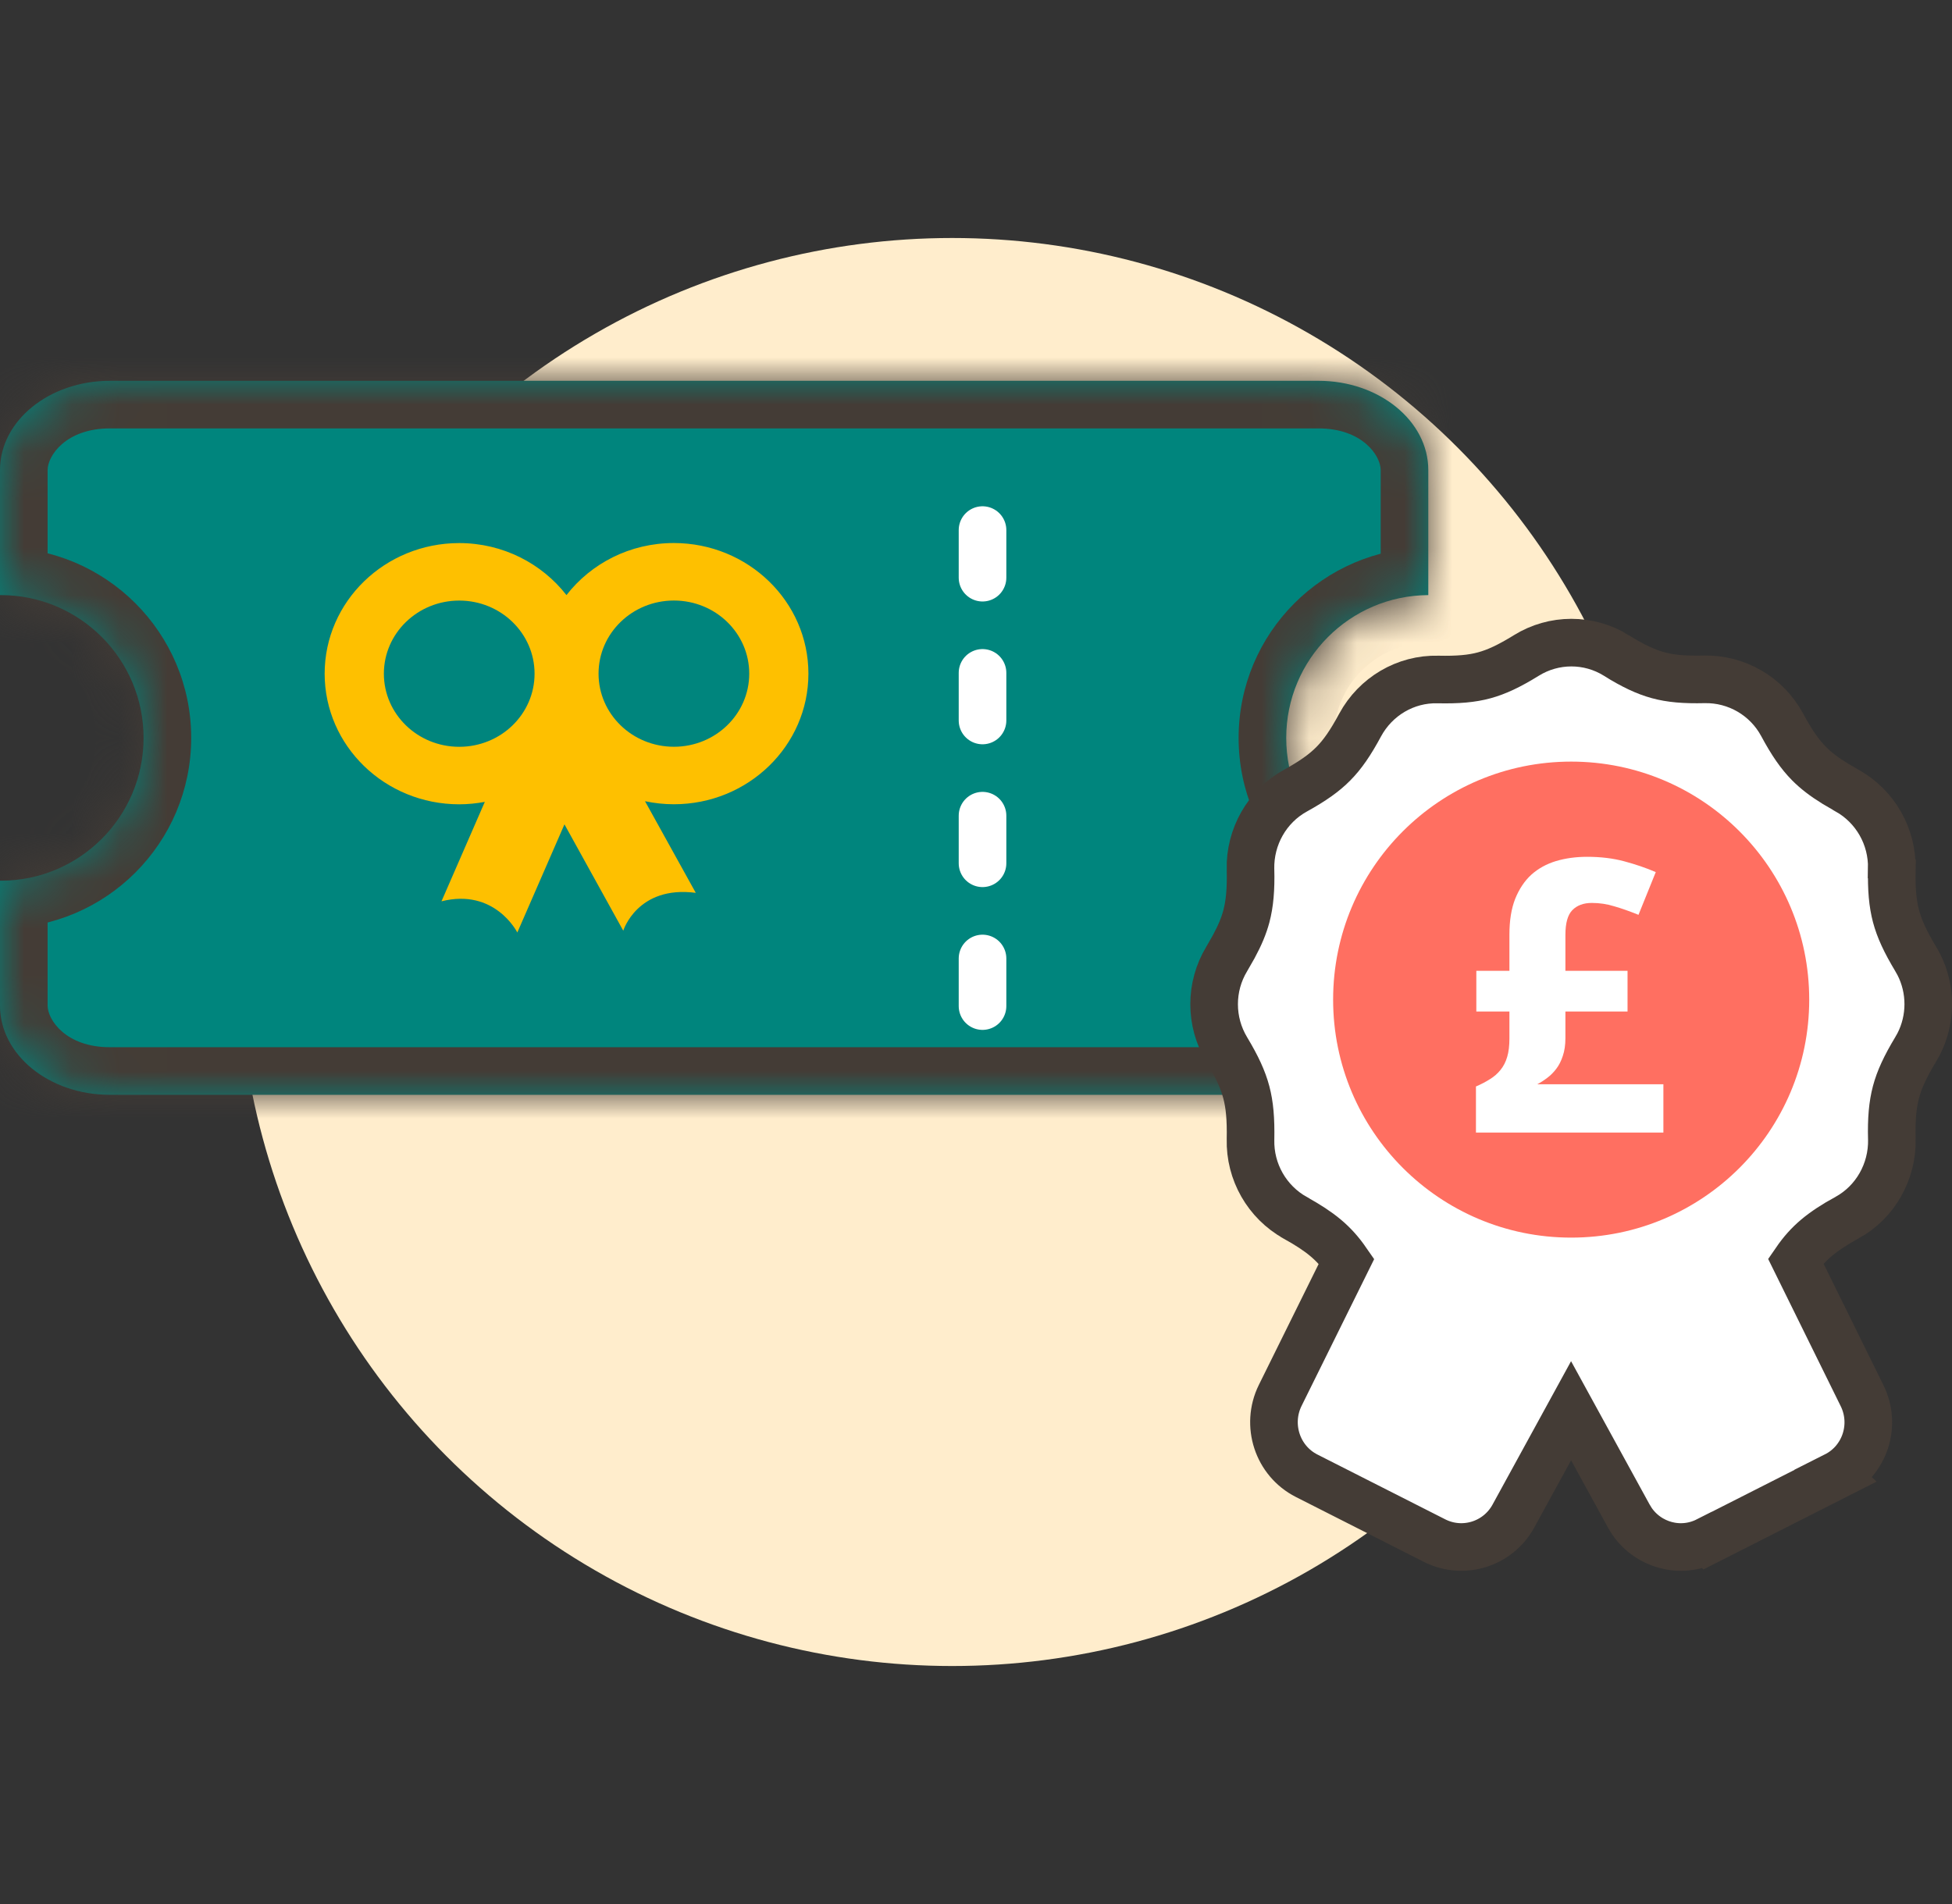 <svg width="41" height="40" viewBox="0 0 41 40" fill="none" xmlns="http://www.w3.org/2000/svg">
<rect x="0" y="0" width="41" height="40" fill="#333333" stroke="none"/>
<circle cx="20" cy="20" r="15" fill="#FFEDCC"/>
<mask id="path-2-inside-1_8669_83002" fill="white">
<path d="M27.692 8C28.967 8 30 8.84 30 9.875V12.502C28.35 12.511 27.016 13.851 27.016 15.502C27.016 17.154 28.351 18.493 30 18.501V21.125C30 22.161 28.967 23 27.692 23H2.308C1.033 23 4.70052e-05 22.161 3.05176e-05 21.125V18.501C0.005 18.501 0.011 18.502 0.016 18.502C1.672 18.502 3.015 17.159 3.016 15.502C3.016 13.846 1.672 12.502 0.016 12.502C0.011 12.502 0.005 12.502 3.05176e-05 12.502V9.875C3.05176e-05 8.84 1.033 8.001 2.308 8H27.692Z"/>
</mask>
<path d="M27.692 8C28.967 8 30 8.84 30 9.875V12.502C28.35 12.511 27.016 13.851 27.016 15.502C27.016 17.154 28.351 18.493 30 18.501V21.125C30 22.161 28.967 23 27.692 23H2.308C1.033 23 4.70052e-05 22.161 3.05176e-05 21.125V18.501C0.005 18.501 0.011 18.502 0.016 18.502C1.672 18.502 3.015 17.159 3.016 15.502C3.016 13.846 1.672 12.502 0.016 12.502C0.011 12.502 0.005 12.502 3.05176e-05 12.502V9.875C3.05176e-05 8.84 1.033 8.001 2.308 8H27.692Z" fill="#00857D"/>
<path d="M30 12.502L30.005 13.502C30.555 13.5 31 13.053 31 12.502H30ZM27.016 15.502H26.016V15.503L27.016 15.502ZM30 18.501H31C31 17.951 30.555 17.504 30.005 17.501L30 18.501ZM30 21.125L31 21.125V21.125H30ZM2.308 23L2.308 24H2.308V23ZM3.05176e-05 21.125H-1V21.125L3.05176e-05 21.125ZM3.05176e-05 18.501L0.005 17.501C-0.261 17.5 -0.517 17.605 -0.705 17.793C-0.894 17.98 -1 18.235 -1 18.501H3.05176e-05ZM0.016 18.502L0.016 19.502H0.016L0.016 18.502ZM3.016 15.502L4.016 15.503V15.502H3.016ZM0.016 12.502L0.016 11.502H0.016L0.016 12.502ZM3.05176e-05 12.502H-1C-1 12.768 -0.894 13.024 -0.705 13.211C-0.517 13.399 -0.261 13.504 0.005 13.502L3.05176e-05 12.502ZM2.308 8V7H2.308L2.308 8ZM27.692 8V9C28.619 9 29 9.576 29 9.875H30H31C31 8.104 29.315 7 27.692 7V8ZM30 9.875H29V12.502H30H31V9.875H30ZM30 12.502L29.995 11.502C27.795 11.514 26.016 13.3 26.016 15.502H27.016H28.016C28.016 14.401 28.905 13.508 30.005 13.502L30 12.502ZM27.016 15.502L26.016 15.503C26.016 17.705 27.796 19.49 29.995 19.501L30 18.501L30.005 17.501C28.905 17.496 28.016 16.603 28.016 15.502L27.016 15.502ZM30 18.501H29V21.125H30H31V18.501H30ZM30 21.125L29 21.125C29 21.425 28.619 22 27.692 22V23V24C29.315 24 31 22.897 31 21.125L30 21.125ZM27.692 23V22H2.308V23V24H27.692V23ZM2.308 23L2.308 22C1.382 22 1 21.424 1 21.125L3.05176e-05 21.125L-1 21.125C-1 22.897 0.685 24 2.308 24L2.308 23ZM3.05176e-05 21.125H1V18.501H3.05176e-05H-1V21.125H3.05176e-05ZM3.05176e-05 18.501L-0.005 19.501C-0.019 19.501 -0.032 19.501 -0.042 19.5C-0.052 19.5 -0.061 19.5 -0.067 19.499C-0.073 19.499 -0.078 19.498 -0.081 19.498C-0.083 19.498 -0.085 19.498 -0.084 19.498C-0.083 19.498 -0.08 19.498 -0.076 19.498C-0.071 19.499 -0.065 19.499 -0.057 19.5C-0.049 19.5 -0.038 19.501 -0.026 19.502C-0.015 19.502 -0 19.502 0.016 19.502L0.016 18.502L0.016 17.502C0.03 17.502 0.043 17.503 0.054 17.503C0.065 17.504 0.073 17.504 0.08 17.505C0.087 17.505 0.092 17.506 0.095 17.506C0.098 17.506 0.1 17.506 0.099 17.506C0.099 17.506 0.098 17.506 0.097 17.506C0.096 17.506 0.094 17.506 0.093 17.506C0.089 17.505 0.082 17.505 0.075 17.504C0.067 17.503 0.057 17.503 0.046 17.502C0.034 17.502 0.021 17.502 0.005 17.501L3.05176e-05 18.501ZM0.016 18.502L0.016 19.502C2.225 19.502 4.015 17.711 4.016 15.503L3.016 15.502L2.016 15.502C2.015 16.607 1.12 17.502 0.016 17.502L0.016 18.502ZM3.016 15.502H4.016C4.016 13.293 2.225 11.503 0.016 11.502L0.016 12.502L0.016 13.502C1.12 13.502 2.016 14.398 2.016 15.502H3.016ZM0.016 12.502L0.016 11.502C0.014 11.502 0.013 11.502 0.009 11.502C0.006 11.502 0.001 11.502 -0.005 11.502L3.05176e-05 12.502L0.005 13.502C0.004 13.502 0.005 13.502 0.007 13.502C0.008 13.502 0.008 13.502 0.01 13.502C0.012 13.502 0.014 13.502 0.016 13.502L0.016 12.502ZM3.05176e-05 12.502H1V9.875H3.05176e-05H-1V12.502H3.05176e-05ZM3.05176e-05 9.875H1C1 9.576 1.381 9.001 2.308 9L2.308 8L2.308 7C0.685 7.001 -1 8.104 -1 9.875H3.05176e-05ZM2.308 8V9H27.692V8V7H2.308V8Z" fill="#443C36" mask="url(#path-2-inside-1_8669_83002)"/>
<path d="M14.153 11.408C15.715 11.409 16.98 12.638 16.98 14.152C16.98 15.668 15.714 16.896 14.153 16.896C13.945 16.896 13.743 16.873 13.548 16.832L14.614 18.757C13.387 18.597 13.091 19.552 13.091 19.552L11.856 17.318L10.866 19.59C10.857 19.573 10.386 18.654 9.273 18.935L10.183 16.846C10.009 16.878 9.83 16.897 9.646 16.897C8.085 16.897 6.819 15.669 6.819 14.153C6.819 12.638 8.085 11.409 9.646 11.409C10.567 11.41 11.382 11.84 11.898 12.502C12.414 11.838 13.231 11.408 14.153 11.408ZM9.646 12.617C8.772 12.617 8.063 13.304 8.063 14.153C8.063 15.002 8.772 15.689 9.646 15.689C10.52 15.689 11.228 15.002 11.228 14.153C11.228 13.305 10.52 12.617 9.646 12.617ZM14.155 12.616C13.281 12.616 12.572 13.303 12.572 14.152C12.572 15.001 13.281 15.688 14.155 15.688C15.029 15.688 15.737 15.001 15.737 14.152C15.737 13.303 15.029 12.616 14.155 12.616Z" fill="#FEC000"/>
<line x1="20.637" y1="21.136" x2="20.637" y2="9.864" stroke="white" stroke-linecap="round" stroke-dasharray="1 2"/>
<path d="M32.058 13.771C32.638 13.411 33.37 13.41 33.95 13.77L33.949 13.771C34.306 13.992 34.568 14.114 34.827 14.185C35.087 14.256 35.376 14.282 35.797 14.272H35.799C36.476 14.259 37.109 14.625 37.433 15.228C37.635 15.604 37.803 15.845 37.995 16.04C38.139 16.185 38.309 16.317 38.541 16.46L38.795 16.608L38.796 16.609C39.388 16.939 39.751 17.573 39.735 18.255L39.736 18.256C39.727 18.685 39.754 18.98 39.824 19.247C39.895 19.513 40.018 19.78 40.237 20.145L40.299 20.255C40.569 20.781 40.569 21.409 40.299 21.935L40.237 22.045C40.017 22.41 39.894 22.678 39.823 22.944C39.753 23.21 39.726 23.504 39.736 23.932L39.737 23.935C39.75 24.612 39.393 25.253 38.794 25.582L38.793 25.581C38.262 25.876 37.98 26.109 37.717 26.491L39.109 29.316C39.417 29.935 39.173 30.69 38.553 31.002L38.554 31.003L35.866 32.366L35.865 32.365C35.298 32.653 34.622 32.463 34.275 31.954L34.211 31.849L32.999 29.637L31.788 31.849C31.465 32.44 30.735 32.668 30.135 32.367L30.133 32.366L27.445 31.003C26.828 30.69 26.586 29.935 26.888 29.318L26.889 29.316L28.284 26.495C28.018 26.111 27.737 25.88 27.207 25.585L27.206 25.584C26.613 25.253 26.249 24.619 26.266 23.935C26.274 23.507 26.248 23.213 26.178 22.947C26.107 22.68 25.985 22.413 25.766 22.048C25.414 21.465 25.413 20.731 25.765 20.148L25.912 19.891C26.043 19.649 26.126 19.449 26.179 19.25C26.249 18.983 26.276 18.689 26.266 18.261L26.265 18.259C26.252 17.582 26.609 16.941 27.208 16.611C27.577 16.406 27.815 16.238 28.007 16.043C28.199 15.849 28.366 15.607 28.568 15.232L28.569 15.23C28.893 14.633 29.52 14.258 30.203 14.275C30.625 14.284 30.915 14.258 31.176 14.187C31.436 14.116 31.699 13.993 32.058 13.771Z" fill="white" stroke="#443C36"/>
<circle cx="33.001" cy="21" r="5" fill="#FF6F61"/>
<path d="M33.337 18C33.623 18 33.883 18.032 34.114 18.094C34.349 18.157 34.57 18.232 34.778 18.321L34.415 19.219C34.23 19.144 34.061 19.084 33.907 19.04C33.756 18.993 33.599 18.969 33.435 18.969C33.26 18.969 33.123 19.02 33.024 19.122C32.928 19.221 32.88 19.394 32.88 19.641V20.395H34.185V21.25H32.88V21.809C32.88 21.952 32.862 22.077 32.825 22.184C32.791 22.288 32.746 22.378 32.688 22.454C32.631 22.529 32.567 22.593 32.497 22.645C32.429 22.697 32.36 22.741 32.29 22.778H34.938V23.793H31.001V22.825C31.11 22.778 31.208 22.727 31.294 22.672C31.383 22.618 31.457 22.552 31.517 22.477C31.579 22.401 31.626 22.31 31.657 22.204C31.689 22.097 31.704 21.968 31.704 21.817V21.25H31.009V20.395H31.704V19.633C31.704 19.339 31.744 19.089 31.825 18.883C31.909 18.675 32.022 18.506 32.165 18.375C32.311 18.245 32.483 18.15 32.681 18.09C32.881 18.03 33.1 18 33.337 18Z" fill="white"/>
</svg>
